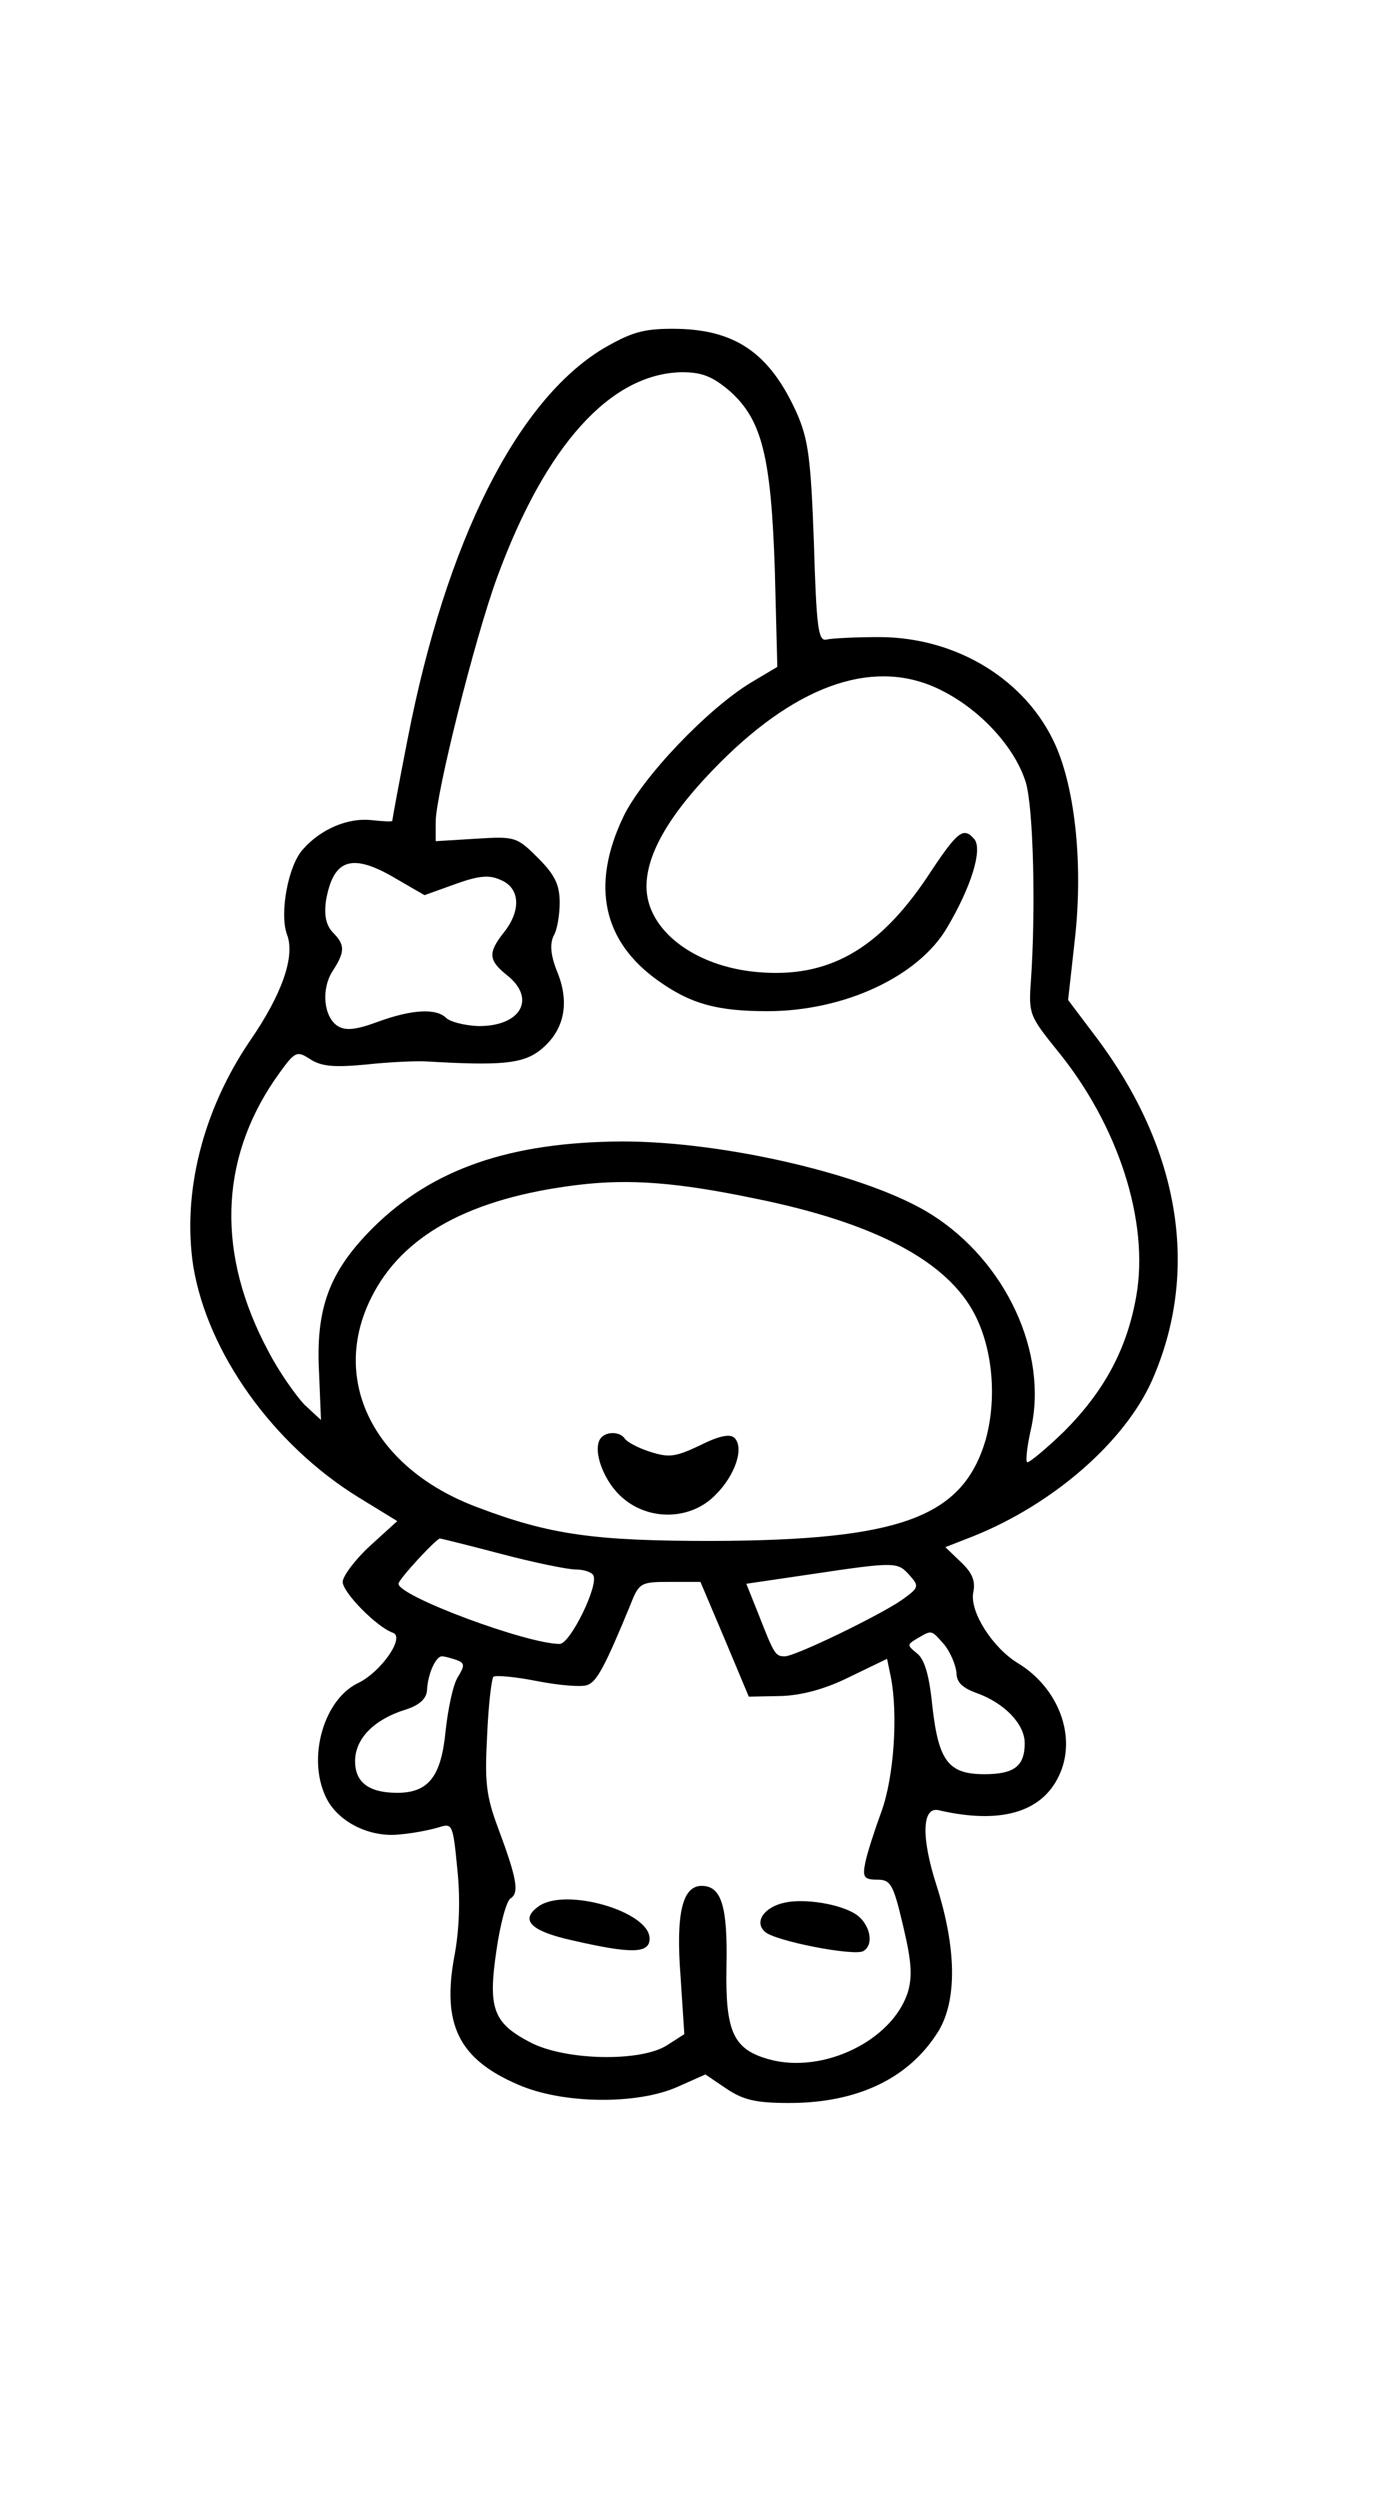 <?xml version="1.0" encoding="UTF-8" standalone="yes"?>
<svg version="1.0" xmlns="http://www.w3.org/2000/svg" width="59mm" height="106.366mm" viewBox="0 0 223 403" preserveAspectRatio="xMidYMid meet">
  <g transform="translate(0,403) scale(0.1,-0.1)" fill="#000000" stroke="none">
    <path d="M970 3468 c-139 -84 -253 -310 -315 -628 -14 -71 -25 -131 -25 -133
0 -2 -15 -1 -34 1 -37 4 -81 -14 -110 -47 -24 -26 -38 -103 -26 -137 14 -35
-8 -97 -59 -171 -77 -113 -110 -246 -92 -364 23 -140 129 -288 267 -373 l62
-38 -44 -40 c-24 -22 -44 -49 -44 -58 0 -17 55 -73 81 -82 20 -7 -19 -63 -56
-81 -55 -26 -82 -119 -53 -182 18 -41 71 -68 121 -62 23 2 52 8 64 12 20 6 21
3 28 -69 5 -48 3 -99 -5 -140 -20 -109 7 -165 102 -206 72 -32 193 -33 258 -4
l45 20 34 -23 c27 -18 47 -23 101 -23 111 0 194 40 241 116 30 50 29 133 -3
234 -25 77 -24 128 3 122 99 -23 166 -4 194 55 30 62 0 142 -66 182 -41 25
-78 83 -72 114 4 19 -2 32 -20 49 l-25 24 46 18 c129 52 243 152 287 250 78
176 46 373 -89 553 l-46 61 11 99 c13 117 1 238 -31 311 -47 106 -160 175
-285 175 -38 0 -77 -2 -85 -4 -13 -3 -16 20 -20 156 -5 137 -9 167 -28 210
-44 97 -100 135 -200 135 -48 0 -67 -6 -112 -32z m205 -69 c51 -46 66 -104 72
-289 l4 -155 -42 -25 c-70 -42 -177 -154 -207 -218 -52 -110 -32 -200 57 -263
52 -37 94 -49 176 -49 124 0 244 56 290 135 39 66 57 125 44 142 -18 21 -27
14 -77 -62 -79 -117 -160 -162 -273 -152 -102 9 -179 68 -179 138 0 54 39 120
119 200 129 129 253 169 357 116 64 -32 119 -93 136 -149 12 -42 16 -204 8
-319 -4 -54 -2 -57 43 -113 98 -120 148 -275 127 -395 -15 -86 -52 -154 -117
-219 -30 -29 -57 -51 -59 -49 -3 2 0 26 6 53 28 123 -40 270 -160 346 -99 63
-332 118 -499 118 -181 -1 -306 -44 -402 -139 -71 -71 -93 -130 -87 -236 l3
-74 -27 25 c-14 15 -41 53 -58 86 -83 155 -79 306 10 437 33 47 35 48 57 34
18 -12 38 -14 91 -9 37 4 81 6 97 5 118 -7 154 -4 182 17 39 30 50 74 30 125
-12 29 -13 47 -7 60 6 10 10 34 10 54 0 29 -8 45 -35 72 -34 34 -37 35 -100
31 l-65 -4 0 31 c0 44 63 296 99 394 78 213 183 329 298 331 33 0 50 -7 78
-31z m-538 -786 l45 -26 50 18 c39 14 55 15 74 6 30 -13 32 -49 4 -84 -26 -33
-25 -45 5 -69 48 -38 22 -83 -47 -82 -22 1 -45 7 -51 13 -16 16 -55 14 -110
-6 -35 -13 -52 -15 -65 -7 -23 15 -27 60 -8 89 20 31 20 42 0 62 -11 12 -14
27 -11 51 12 68 42 78 114 35z m578 -515 c193 -39 311 -101 355 -188 29 -57
35 -136 17 -201 -37 -125 -137 -162 -442 -163 -189 0 -261 10 -377 54 -167 62
-239 204 -172 338 50 101 160 161 334 182 83 10 160 4 285 -22z m-409 -573
c53 -14 107 -25 120 -25 12 0 25 -4 28 -9 10 -15 -37 -111 -54 -111 -53 0
-260 77 -260 97 0 7 61 73 67 73 1 0 46 -11 99 -25z m658 -34 c16 -18 16 -20
-12 -40 -36 -25 -172 -91 -189 -91 -15 0 -17 3 -42 67 l-20 50 102 15 c140 21
142 20 161 -1z m-298 -103 l39 -93 51 1 c34 1 72 11 112 31 l60 29 6 -29 c12
-61 5 -162 -15 -217 -11 -30 -23 -67 -26 -82 -5 -24 -2 -28 19 -28 22 0 26 -7
42 -75 14 -59 15 -82 7 -108 -26 -77 -136 -130 -222 -107 -59 16 -72 44 -70
150 2 97 -8 130 -40 130 -31 0 -42 -44 -34 -147 l6 -92 -28 -18 c-42 -27 -164
-25 -221 5 -59 31 -68 54 -54 148 6 42 16 80 23 84 14 9 10 32 -21 115 -19 51
-21 74 -17 148 2 48 7 90 10 94 3 3 36 0 71 -7 36 -7 73 -10 81 -6 15 5 29 32
69 129 14 36 17 37 64 37 l49 0 39 -92z m355 -10 c10 -13 18 -33 19 -45 0 -15
10 -24 32 -32 45 -16 78 -50 78 -81 0 -37 -17 -50 -65 -50 -58 0 -74 21 -84
110 -5 51 -13 76 -25 85 -16 13 -16 14 1 24 24 14 22 14 44 -11z m-787 -24
c13 -5 13 -9 2 -27 -8 -12 -16 -51 -20 -87 -7 -73 -27 -100 -78 -100 -46 0
-68 17 -68 51 0 36 30 67 81 83 23 7 34 18 35 31 1 26 14 55 24 55 5 0 15 -3
24 -6z"/>
    <path d="M965 1710 c-12 -20 7 -70 37 -95 43 -37 109 -35 148 4 33 32 48 77
32 93 -7 7 -24 4 -56 -12 -40 -19 -50 -20 -81 -10 -19 6 -37 16 -40 21 -8 12
-32 12 -40 -1z"/>
    <path d="M866 957 c-31 -22 -13 -40 55 -55 96 -22 124 -21 124 3 0 44 -136 83
-179 52z"/>
    <path d="M1263 963 c-33 -7 -50 -31 -32 -47 16 -15 145 -40 159 -31 18 11 10
44 -12 59 -26 17 -83 26 -115 19z"/>
  </g>
</svg>